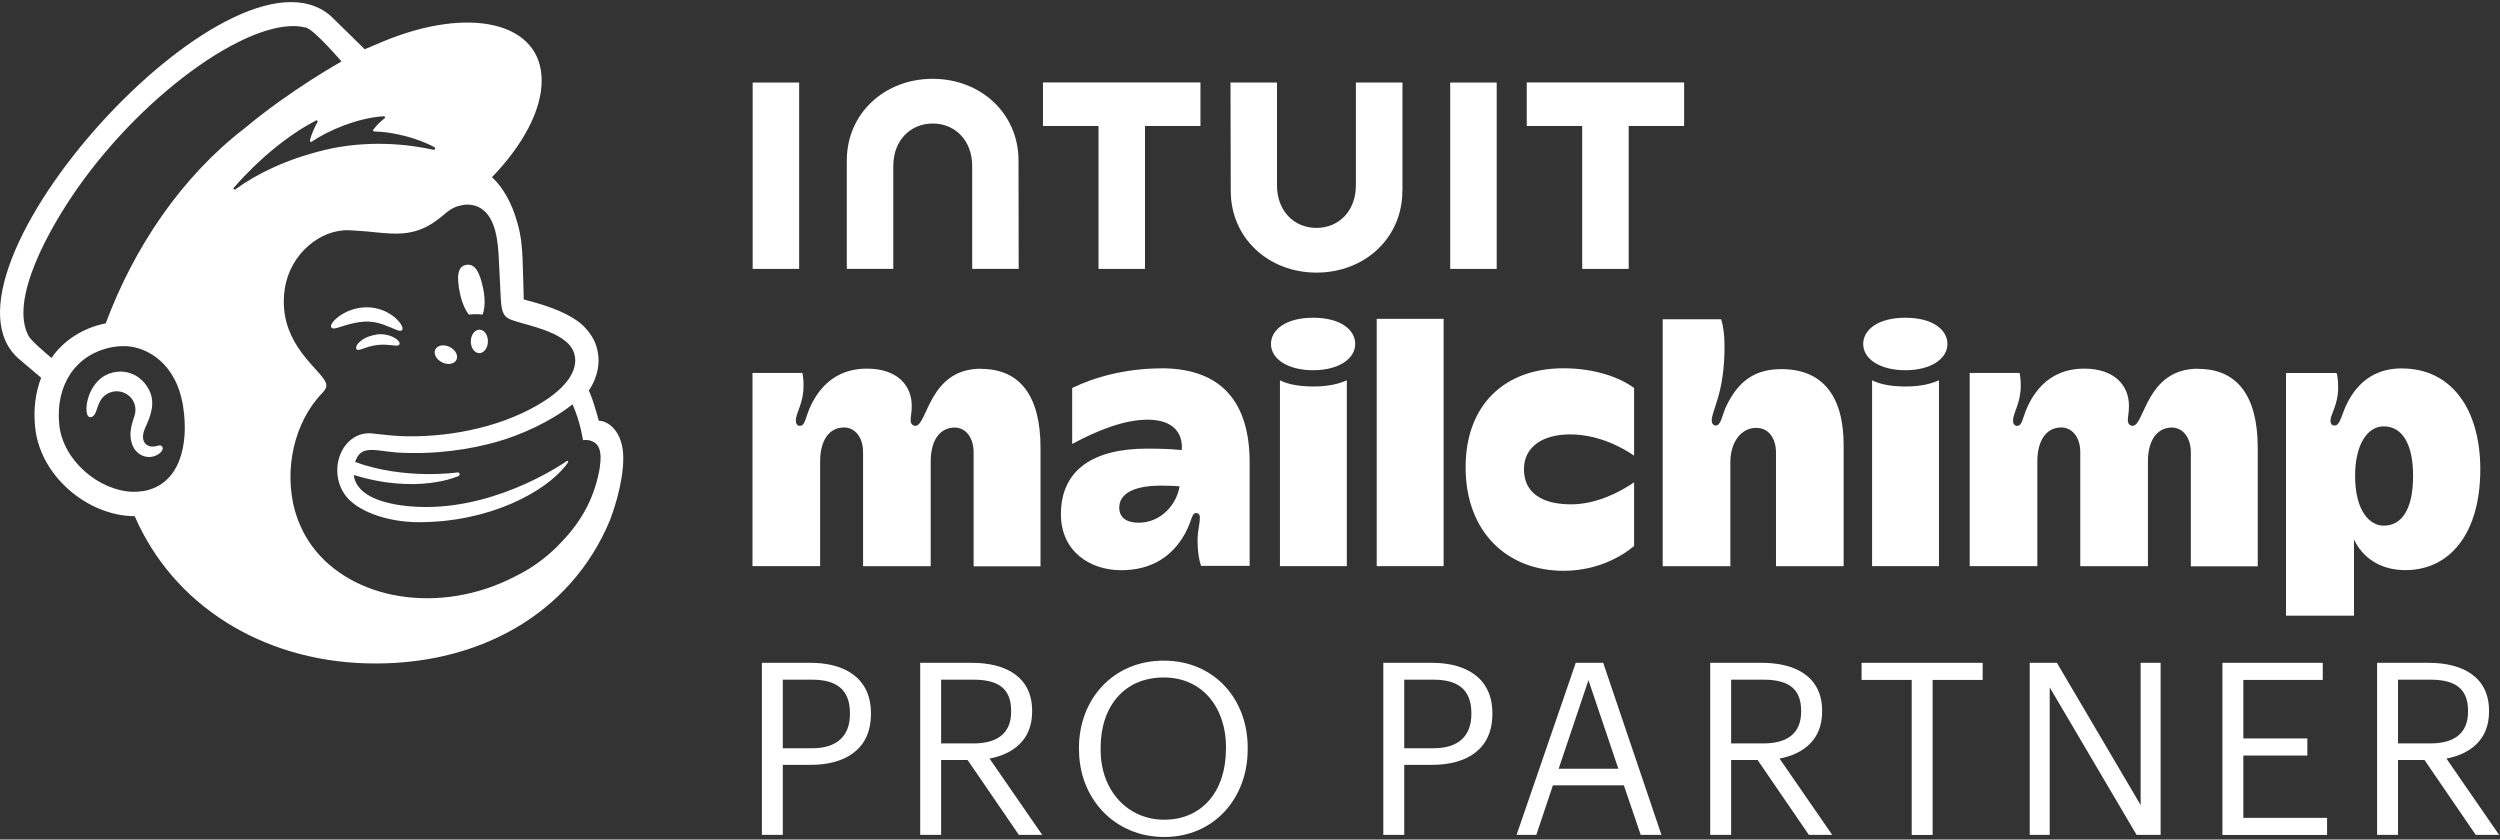 <svg xmlns="http://www.w3.org/2000/svg" width="944" height="317" viewBox="0 0 944 317" fill="none"><rect x="0" y="0" width="944" height="317" fill="#333333" stroke="none"/><g clip-path="url(#clip0_230_216)"><path d="M287.689 250.283H306.136C318.572 250.283 328.866 255.75 328.866 269.273V269.624C328.866 283.435 318.508 288.806 306.136 288.806H295.586V315.244H287.689V250.283ZM306.679 282.54C315.95 282.54 320.937 278 320.937 269.624V269.273C320.937 260.098 315.503 256.645 306.679 256.645H295.586V282.54H306.679Z" fill="#ffffff"></path><path d="M347.471 250.283H367.005C379.44 250.283 389.735 255.366 389.735 268.378V268.729C389.735 279.439 382.541 284.714 373.654 286.44L393.539 315.244H384.715L365.374 286.984H355.368V315.244H347.471V250.283ZM367.548 280.718C376.819 280.718 381.806 276.722 381.806 268.729V268.378C381.806 259.554 376.371 256.645 367.548 256.645H355.368V280.718H367.548Z" fill="#ffffff"></path><path d="M407.413 283.179V282.444C407.413 263.998 420.329 249.452 439.414 249.452C458.5 249.452 471.128 263.998 471.128 282.252V282.987C471.128 301.338 458.5 316.043 439.606 316.043C420.712 316.043 407.445 301.338 407.445 283.147L407.413 283.179ZM462.944 282.892V282.156C462.944 267.61 454.408 255.814 439.414 255.814C424.421 255.814 415.597 266.907 415.597 282.348V283.083C415.597 298.812 426.051 309.522 439.574 309.522C454.024 309.522 462.912 298.62 462.912 282.892H462.944Z" fill="#ffffff"></path><path d="M522.342 250.283H540.788C553.224 250.283 563.518 255.75 563.518 269.273V269.624C563.518 283.435 553.16 288.806 540.788 288.806H530.239V315.244H522.342V250.283ZM541.332 282.54C550.603 282.54 555.59 278 555.59 269.624V269.273C555.59 260.098 550.155 256.645 541.332 256.645H530.239V282.54H541.332Z" fill="#ffffff"></path><path d="M595.008 250.283H605.366L627.361 315.244H619.528L613.166 296.542H586.376L580.11 315.244H572.662L595.008 250.283ZM588.55 290.276H611.088L599.803 256.837L588.55 290.276Z" fill="#ffffff"></path><path d="M645.775 250.283H665.308C677.744 250.283 688.038 255.366 688.038 268.378V268.729C688.038 279.439 680.845 284.714 671.957 286.44L691.842 315.244H683.019L663.677 286.984H653.671V315.244H645.775V250.283ZM665.851 280.718C675.122 280.718 680.109 276.722 680.109 268.729V268.378C680.109 259.554 674.675 256.645 665.851 256.645H653.671V280.718H665.851Z" fill="#ffffff"></path><path d="M721.829 256.741H702.935V250.283H748.651V256.741H729.757V315.276H721.861V256.741H721.829Z" fill="#ffffff"></path><path d="M766.426 250.283H776.688L808.305 303.991V250.283H815.85V315.244H806.771L773.971 259.554V315.244H766.426V250.283Z" fill="#ffffff"></path><path d="M839.188 250.283H877.071V256.741H847.084V278.832H871.252V285.289H847.084V308.819H878.701V315.276H839.188V250.315V250.283Z" fill="#ffffff"></path><path d="M897.595 250.283H917.128C929.564 250.283 939.858 255.366 939.858 268.378V268.729C939.858 279.439 932.665 284.714 923.778 286.44L943.662 315.244H934.839L915.498 286.984H905.491V315.244H897.595V250.283ZM917.672 280.718C926.943 280.718 931.93 276.722 931.93 268.729V268.378C931.93 259.554 926.495 256.645 917.672 256.645H905.491V280.718H917.672Z" fill="#ffffff"></path><path d="M177.012 118.794C178.835 118.571 180.593 118.571 182.191 118.794C183.118 116.652 183.278 112.976 182.447 108.98C181.2 103.034 179.538 99.453 176.053 99.997C172.569 100.572 172.441 104.856 173.688 110.802C174.391 114.159 175.638 117.004 177.012 118.762V118.794Z" fill="#ffffff"></path><path d="M147.185 123.494C149.679 124.581 151.181 125.316 151.789 124.677C152.172 124.293 152.045 123.526 151.469 122.567C150.254 120.553 147.729 118.539 145.043 117.388C139.577 115.022 133.055 115.821 128.004 119.434C126.341 120.649 124.775 122.343 124.999 123.366C125.063 123.686 125.318 123.941 125.894 124.037C127.269 124.197 132.064 121.768 137.563 121.448C141.463 121.224 144.692 122.439 147.185 123.526V123.494Z" fill="#ffffff"></path><path d="M142.198 126.339C138.969 126.85 137.179 127.905 136.028 128.896C135.037 129.76 134.43 130.687 134.462 131.358C134.462 131.678 134.59 131.87 134.717 131.934C134.877 132.061 135.037 132.125 135.261 132.125C135.996 132.125 137.627 131.454 137.627 131.454C142.134 129.856 145.107 130.047 148.048 130.367C149.679 130.559 150.446 130.655 150.798 130.079C150.894 129.919 151.022 129.568 150.702 129.056C149.935 127.841 146.674 125.732 142.23 126.275L142.198 126.339Z" fill="#ffffff"></path><path d="M166.942 136.825C169.148 137.912 171.546 137.496 172.345 135.866C173.144 134.236 171.993 132.094 169.788 131.007C167.582 129.92 165.184 130.335 164.385 131.966C163.586 133.564 164.736 135.738 166.942 136.825Z" fill="#ffffff"></path><path d="M181.073 124.485C179.282 124.485 177.812 126.403 177.78 128.865C177.748 131.326 179.154 133.308 180.945 133.34C182.735 133.372 184.206 131.422 184.238 128.961C184.27 126.499 182.863 124.517 181.073 124.485Z" fill="#ffffff"></path><path d="M59.271 168.41C58.791 168.538 58.216 168.666 57.608 168.634C56.297 168.634 55.179 168.059 54.571 167.1C53.772 165.853 53.804 163.999 54.699 161.857C54.827 161.569 54.955 161.249 55.115 160.898C56.553 157.701 58.951 152.298 56.266 147.183C54.252 143.315 50.927 140.917 46.962 140.405C43.158 139.926 39.226 141.332 36.732 144.114C32.768 148.462 32.161 154.408 32.928 156.486C33.216 157.253 33.631 157.477 33.951 157.509C34.623 157.605 35.614 157.125 36.253 155.431C36.285 155.303 36.349 155.111 36.445 154.887C36.732 153.992 37.244 152.362 38.075 151.019C39.098 149.421 40.697 148.334 42.551 147.918C44.437 147.503 46.387 147.886 48.017 148.941C50.799 150.763 51.854 154.152 50.671 157.381C50.063 159.043 49.072 162.24 49.296 164.894C49.744 170.201 53.005 172.342 55.946 172.566C58.791 172.662 60.805 171.064 61.317 169.881C61.604 169.178 61.349 168.762 61.189 168.57C60.741 168.027 60.006 168.186 59.303 168.346L59.271 168.41Z" fill="#ffffff"></path><path d="M226.117 158.884C226.021 158.5 225.286 155.91 224.327 152.777C223.368 149.644 222.345 147.471 222.345 147.471C226.245 141.62 226.309 136.377 225.797 133.436C225.254 129.76 223.719 126.627 220.618 123.398C217.549 120.169 211.251 116.844 202.396 114.351C201.373 114.063 198.048 113.136 197.76 113.072C197.76 112.88 197.505 102.107 197.313 97.503C197.153 94.178 196.865 88.935 195.267 83.82C193.349 76.883 189.992 70.777 185.772 66.909C197.345 54.92 204.57 41.685 204.538 30.368C204.506 8.565 177.748 1.979 144.724 15.63C144.692 15.63 137.787 18.571 137.723 18.603C137.723 18.603 125.095 6.199 124.903 6.04C87.339 -26.793 -30.275 103.929 7.321 135.674L15.537 142.643C13.395 148.174 12.564 154.504 13.267 161.281C14.13 170.009 18.638 178.385 25.959 184.874C32.896 191.012 42.007 194.913 50.863 194.913C65.505 228.64 98.944 249.324 138.138 250.475C180.178 251.722 215.503 231.997 230.273 196.543C231.232 194.049 235.356 182.86 235.356 172.95C235.356 163.04 229.73 158.884 226.149 158.884H226.117ZM54.06 185.418C52.781 185.642 51.47 185.738 50.159 185.706C37.468 185.354 23.753 173.941 22.378 160.386C20.876 145.393 28.516 133.852 42.103 131.134C43.734 130.815 45.684 130.623 47.794 130.719C55.402 131.134 66.591 136.985 69.149 153.513C71.419 168.155 67.806 183.084 54.06 185.45V185.418ZM39.865 122.119C31.426 123.75 23.977 128.545 19.437 135.163C16.72 132.893 11.637 128.513 10.742 126.787C3.485 113.008 18.67 86.186 29.284 71.033C55.562 33.629 96.61 5.304 115.632 10.451C118.733 11.314 128.963 23.207 128.963 23.207C128.963 23.207 109.942 33.757 92.327 48.462C68.574 66.749 50.639 93.315 39.897 122.151L39.865 122.119ZM88.299 70.873C97.633 60.099 109.11 50.732 119.372 45.489C119.724 45.297 120.108 45.681 119.916 46.033C119.085 47.503 117.518 50.668 117.039 53.066C116.975 53.45 117.358 53.737 117.678 53.514C124.072 49.166 135.197 44.466 144.948 43.891C145.363 43.891 145.555 44.402 145.235 44.658C143.765 45.809 142.134 47.376 140.952 48.974C140.76 49.23 140.952 49.645 141.271 49.645C148.113 49.709 157.799 52.107 164.097 55.623C164.513 55.847 164.225 56.678 163.745 56.583C154.219 54.409 138.618 52.746 122.409 56.678C107.959 60.195 96.898 65.662 88.842 71.512C88.426 71.8 87.947 71.256 88.266 70.905L88.299 70.873ZM226.533 176.275C224.71 187.336 220.011 196.319 212.115 204.567C207.319 209.746 201.469 214.254 194.787 217.515C191.239 219.369 187.466 220.999 183.47 222.31C153.675 232.029 123.177 221.351 113.362 198.365C112.563 196.639 111.924 194.817 111.38 192.931C107.192 177.777 110.741 159.619 121.866 148.206C122.537 147.471 123.241 146.607 123.241 145.552C123.241 144.657 122.665 143.698 122.186 143.027C118.285 137.4 104.826 127.778 107.512 109.172C109.462 95.809 121.131 86.378 132.032 86.953C132.959 86.985 133.886 87.049 134.781 87.113C139.513 87.401 143.637 88.008 147.505 88.168C154.027 88.456 159.877 87.497 166.782 81.742C169.116 79.792 171.002 78.098 174.167 77.554C174.487 77.49 175.318 77.203 176.981 77.267C178.675 77.362 180.273 77.81 181.744 78.769C187.307 82.478 188.074 91.429 188.362 97.983C188.521 101.723 188.969 110.77 189.129 113.36C189.481 119.306 191.047 120.137 194.212 121.16C196.002 121.736 197.633 122.183 200.062 122.854C207.415 124.932 211.763 127.01 214.512 129.696C216.143 131.39 216.91 133.148 217.134 134.875C217.997 141.205 212.21 149.005 196.929 156.102C180.209 163.871 159.909 165.821 145.907 164.254C144.82 164.126 141.015 163.711 140.983 163.711C129.762 162.208 123.369 176.69 130.114 186.633C134.462 193.026 146.258 197.182 158.087 197.182C185.197 197.182 206.009 185.61 213.777 175.603C214.001 175.316 214.033 175.284 214.384 174.708C214.768 174.133 214.448 173.813 213.969 174.133C207.639 178.449 179.506 195.648 149.455 190.501C149.455 190.501 145.811 189.893 142.454 188.615C139.801 187.592 134.27 185.034 133.567 179.344C157.831 186.856 173.112 179.759 173.112 179.759C173.4 179.631 173.592 179.312 173.56 179.024C173.528 178.64 173.176 178.353 172.793 178.385C172.793 178.385 152.908 181.326 134.11 174.452C136.156 167.803 141.591 170.201 149.839 170.872C164.673 171.767 177.972 169.593 187.786 166.78C196.29 164.35 207.479 159.523 216.175 152.682C219.116 159.107 220.139 166.204 220.139 166.204C220.139 166.204 222.409 165.789 224.295 166.972C226.085 168.059 227.396 170.36 226.501 176.275H226.533Z" fill="#ffffff"></path><path d="M370.425 139.223C350.636 139.223 350.285 160.802 345.617 160.802C344.626 160.802 343.859 159.939 343.859 158.756C343.859 157.189 344.275 155.815 344.275 153.257C344.275 145.521 338.808 139.191 327.363 139.191C317.644 139.191 310.547 144.05 306.2 153.065C303.994 157.637 304.185 160.802 301.98 160.802C301.148 160.802 300.509 160.035 300.509 158.916C300.509 155.623 303.418 152.586 303.418 145.489C303.418 143.634 303.258 142.1 302.971 140.821H284.141V213.775H309.684V174.197C309.684 166.396 313.009 161.409 318.731 161.409C322.504 161.409 325.892 164.702 325.892 170.776V213.807H351.436V174.229C351.436 165.469 355.496 161.441 360.483 161.441C364.671 161.441 367.644 165.31 367.644 170.808V213.839H392.9V169.05C392.9 149.485 385.131 139.287 370.425 139.287V139.223Z" fill="#ffffff"></path><path d="M545.104 120.393H519.849V213.774H545.104V120.393Z" fill="#ffffff"></path><path d="M553.416 176.435C553.416 201.243 569.464 215.533 590.34 215.533C602.297 215.533 611.44 210.801 617.034 206.198V182.125C611.376 185.993 602.616 190.437 593.249 190.437C581.549 190.437 575.443 185.578 575.443 177.17C575.443 168.762 582.476 164.031 592.802 164.031C602.137 164.031 610.736 167.739 617.034 172.055V146.512C611.696 142.547 602.297 139.063 590.34 139.063C567.962 139.063 553.416 153.065 553.416 176.403V176.435Z" fill="#ffffff"></path><path d="M672.629 139.382C662.367 139.382 656.42 144.146 652.041 152.937C650.123 156.838 649.963 160.674 647.821 160.674C646.99 160.674 646.35 159.907 646.35 158.788C646.35 154.76 651.177 148.717 651.177 130.911C651.177 126.435 650.73 122.982 649.867 120.553H627.84V213.806H653.383V174.548C653.383 167.196 657.252 161.569 663.166 161.569C667.578 161.569 670.615 165.15 670.615 170.936V213.806H696.158V168.123C696.158 149.069 687.846 139.382 672.661 139.382H672.629Z" fill="#ffffff"></path><path d="M906.962 139.095C895.677 139.095 889.922 145.521 886.693 151.467C884.136 156.166 883.784 160.674 881.578 160.674C880.491 160.674 879.98 160.034 879.98 158.788C879.98 156.55 882.889 152.746 882.889 146.544C882.889 144.018 882.697 142.132 882.313 140.853H863.196V232.476H888.867V203.704C892.128 210.673 898.937 215.277 908.272 215.277C925.088 215.277 936.565 201.402 936.565 177.202C936.565 154.855 925.919 139.127 906.93 139.127L906.962 139.095ZM900.088 198.493C894.941 198.493 889.283 193.154 889.283 179.663C889.283 167.931 893.886 160.994 900.088 160.994C907.185 160.994 911.182 167.835 911.182 179.663C911.182 192.803 906.61 198.493 900.088 198.493Z" fill="#ffffff"></path><path d="M438.52 139.095C425.316 139.095 413.264 142.356 404.856 146.512V167.643C414.639 162.368 424.645 158.468 433.405 158.468C442.803 158.468 446.8 163.423 446.224 169.945C442.42 169.561 438.2 169.401 433.117 169.401C413.136 169.401 400.604 177.202 400.604 194.177C400.604 208.116 411.474 215.309 423.334 215.309C435.195 215.309 442.899 209.778 447.503 201.402C450.124 196.639 449.901 193.73 451.627 193.73C452.458 193.73 453.065 194.337 453.065 195.264C453.065 198.301 452.202 200.092 452.202 204.216C452.202 208.084 452.714 211.345 453.513 213.678H471.863V174.612C471.863 152.426 461.729 139.063 438.488 139.063L438.52 139.095ZM429.92 197.374C425.188 197.374 422.631 195.296 422.631 191.684C422.631 186.984 427.043 183.372 438.52 183.372C441.045 183.372 443.347 183.468 445.393 183.628C444.37 190.341 438.52 197.374 429.92 197.374Z" fill="#ffffff"></path><path d="M529.567 72.088V31.167H511.984V70.01C511.984 79.632 505.558 86.058 497.087 86.058C488.615 86.058 482.189 79.632 482.189 70.01V31.167H464.638L464.734 72.088C464.734 89.926 478.992 102.938 497.118 102.938C515.245 102.938 529.535 89.926 529.535 72.088H529.567Z" fill="#ffffff"></path><path d="M597.437 101.531H614.988V47.567H635.928V31.135H576.498V47.567H597.437V101.531Z" fill="#ffffff"></path><path d="M565.149 31.167H547.598V101.531H565.149V31.167Z" fill="#ffffff"></path><path d="M414.798 101.531H432.349V47.567H453.289V31.135H393.826V47.567H414.798V101.531Z" fill="#ffffff"></path><path d="M301.756 66.365V31.167H284.205V101.531H301.756V66.365Z" fill="#ffffff"></path><path d="M337.305 62.689C337.305 53.066 343.731 46.64 352.203 46.64C360.675 46.64 367.101 53.066 367.101 62.689V101.531H384.652L384.588 60.611C384.588 42.772 370.297 29.761 352.171 29.761C334.045 29.761 319.754 42.772 319.754 60.611V101.531H337.305V62.689Z" fill="#ffffff"></path><path d="M830.044 139.223C810.255 139.223 809.904 160.802 805.236 160.802C804.245 160.802 803.478 159.939 803.478 158.756C803.478 157.189 803.894 155.815 803.894 153.257C803.894 145.521 798.427 139.191 786.982 139.191C777.263 139.191 770.166 144.05 765.818 153.065C763.613 157.637 763.804 160.802 761.598 160.802C760.767 160.802 760.128 160.035 760.128 158.916C760.128 155.623 763.037 152.586 763.037 145.489C763.037 143.634 762.877 142.1 762.59 140.821H743.76V213.775H769.303V174.197C769.303 166.396 772.628 161.409 778.35 161.409C782.123 161.409 785.511 164.702 785.511 170.776V213.807H811.055V174.229C811.055 165.469 815.115 161.441 820.102 161.441C824.29 161.441 827.263 165.31 827.263 170.808V213.839H852.519V169.05C852.519 149.485 844.75 139.287 830.044 139.287V139.223Z" fill="#ffffff"></path><path d="M719.591 145.936C714.252 145.936 710 145.169 706.899 143.602V213.774H732.155V143.602C728.894 145.041 724.962 145.936 719.591 145.936Z" fill="#ffffff"></path><path d="M719.464 119.977C709.042 119.977 703.543 124.581 703.543 129.888C703.543 135.61 710.001 139.798 719.464 139.798C728.926 139.798 735.352 135.578 735.352 129.888C735.352 124.581 729.885 119.977 719.464 119.977Z" fill="#ffffff"></path><path d="M495.999 145.936C490.661 145.936 486.409 145.169 483.308 143.602V213.774H508.563V143.602C505.302 145.041 501.37 145.936 495.999 145.936Z" fill="#ffffff"></path><path d="M495.84 119.977C485.418 119.977 479.919 124.581 479.919 129.888C479.919 135.61 486.377 139.798 495.84 139.798C505.303 139.798 511.728 135.578 511.728 129.888C511.728 124.581 506.262 119.977 495.84 119.977Z" fill="#ffffff"></path></g><defs><clipPath id="clip0_230_216"><rect width="943.662" height="315.311" fill="white" transform="translate(0 0.765)"></rect></clipPath></defs></svg>